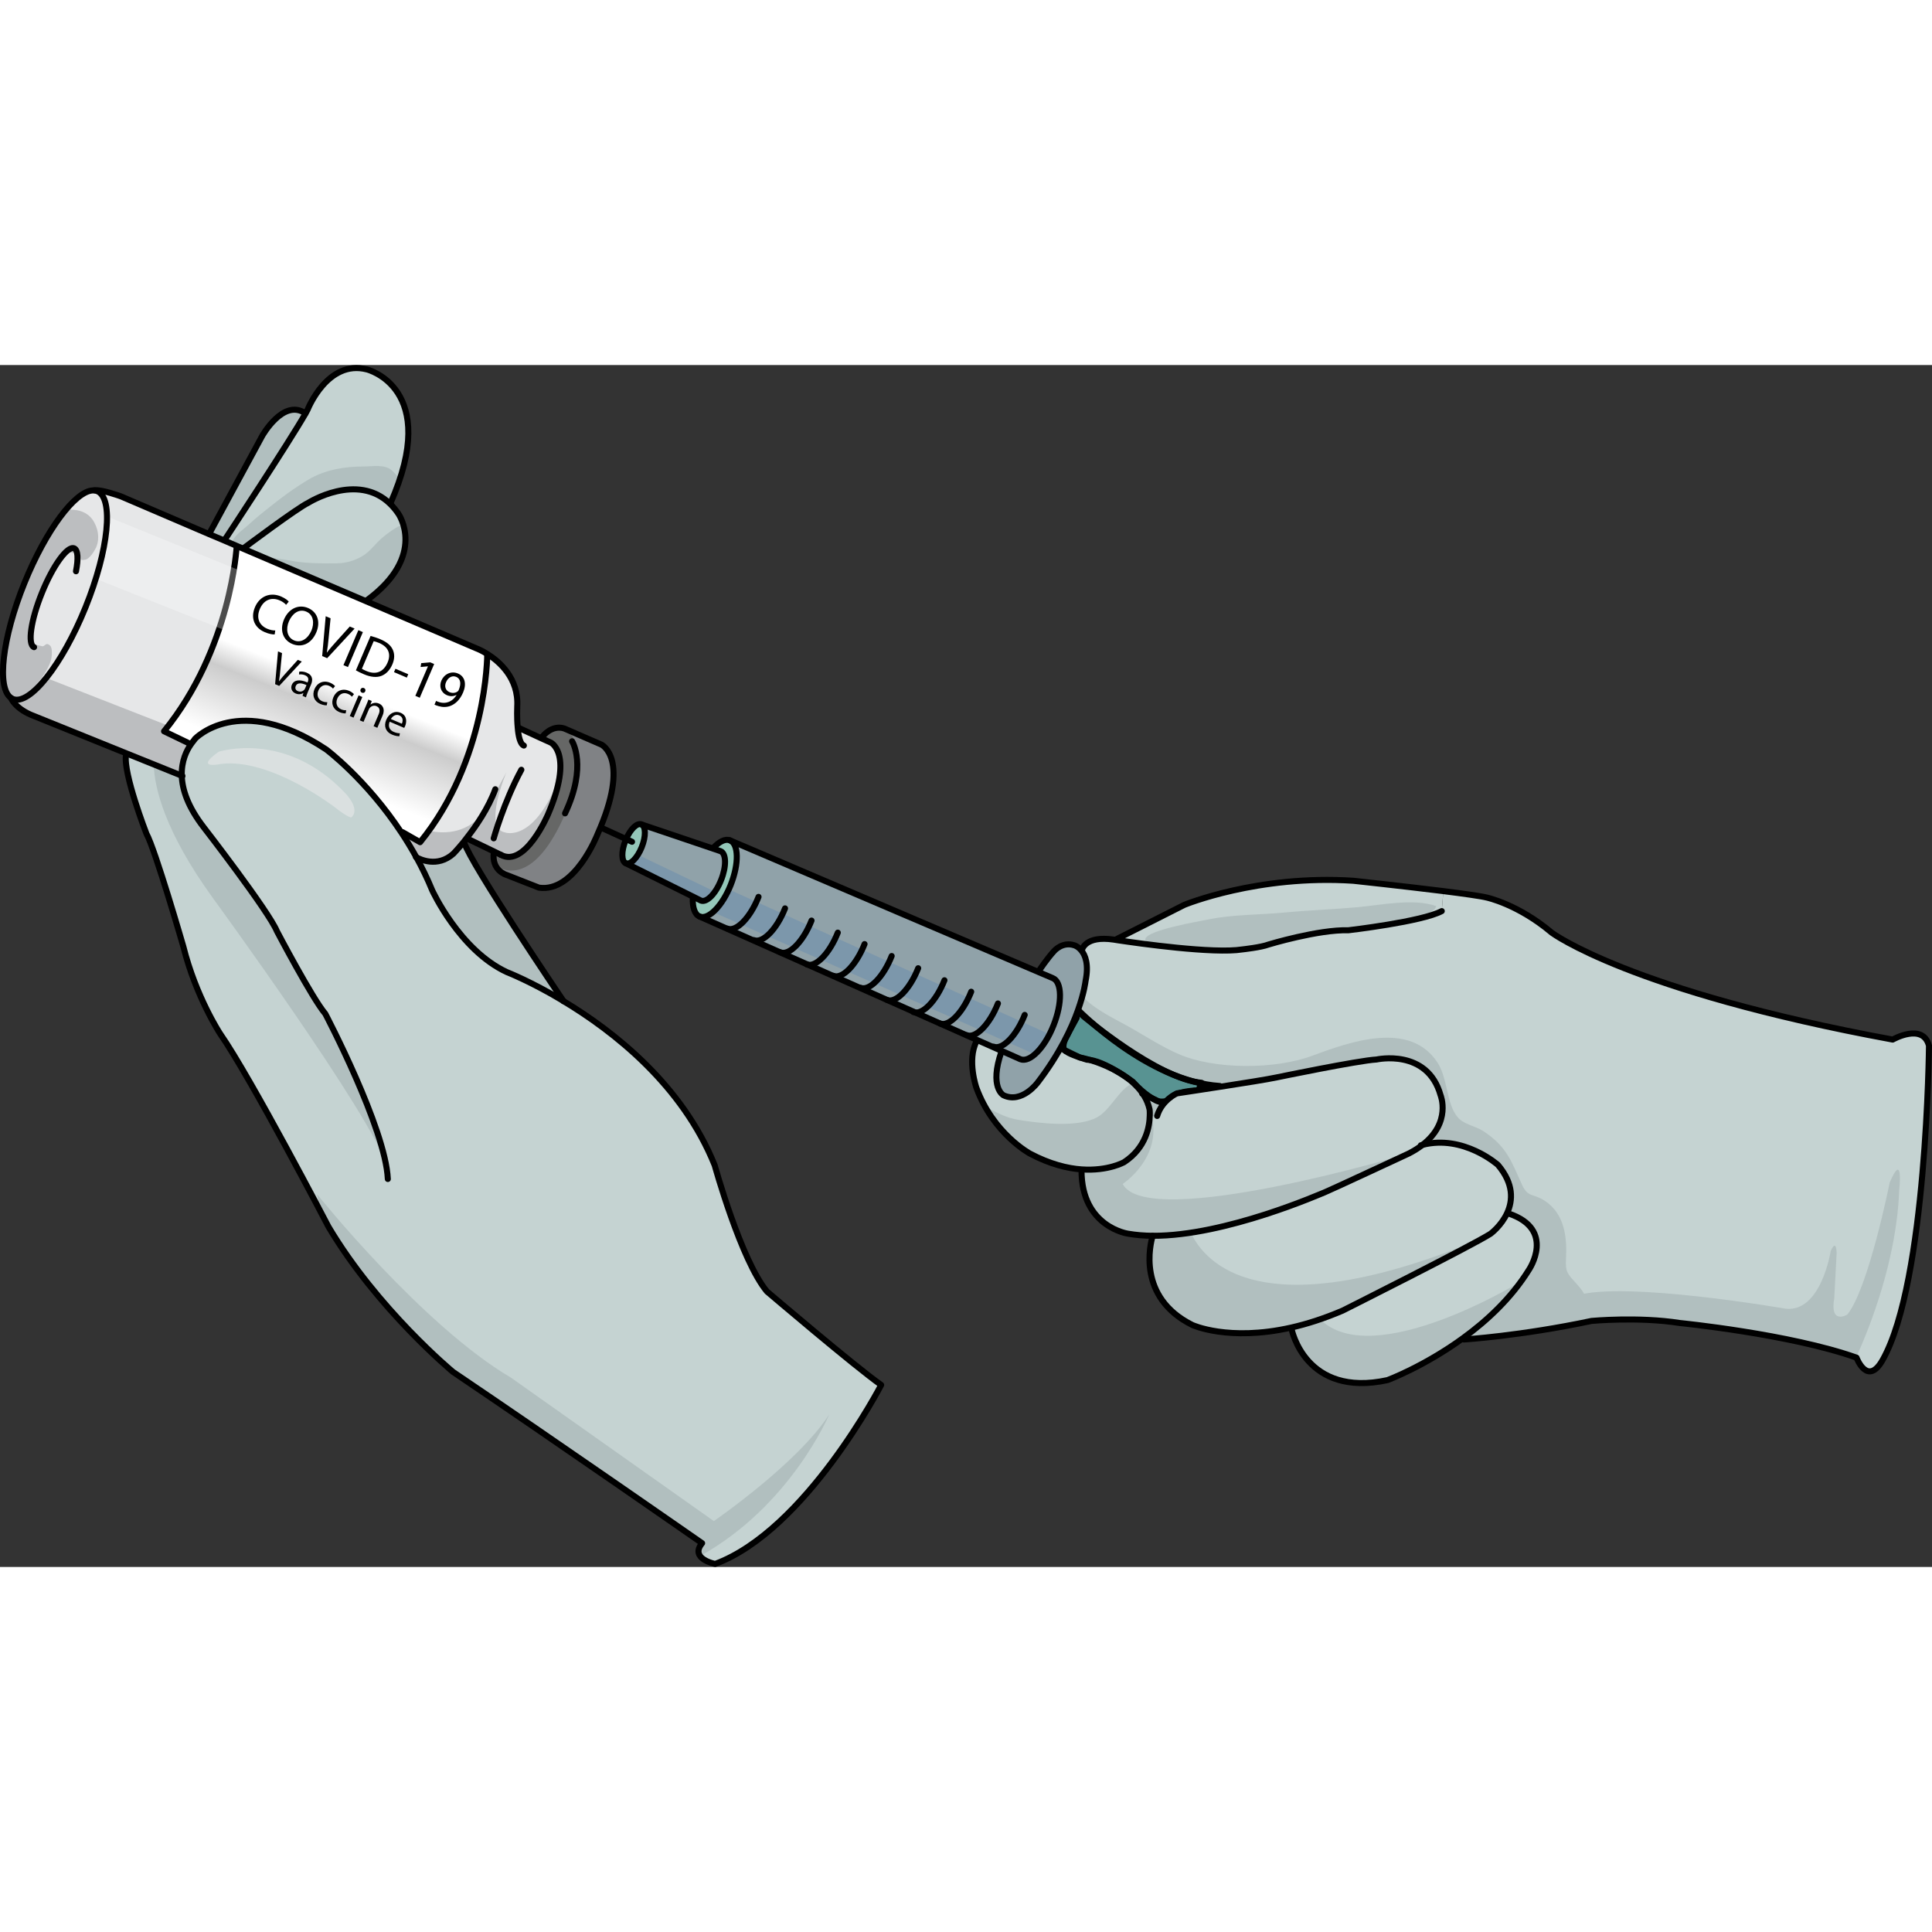 <?xml version="1.0" encoding="utf-8"?>
<!-- Created by: Science Figures, www.sciencefigures.org, Generator: Science Figures Editor -->
<!DOCTYPE svg PUBLIC "-//W3C//DTD SVG 1.1//EN" "http://www.w3.org/Graphics/SVG/1.1/DTD/svg11.dtd">
<svg version="1.1" id="Layer_1" xmlns="http://www.w3.org/2000/svg" xmlns:xlink="http://www.w3.org/1999/xlink" 
	 width="800px" height="800px" viewBox="0 0 319.526 198.783" enable-background="new 0 0 319.526 198.783"
	 xml:space="preserve">
<rect x="0" y="0" width="319.526" height="198.783" fill="#333333" stroke="none"/>
<g>
	<path fill="#808285" d="M82.848,81.014c4.002,2.154,7.769-6.658,7.769-6.658c4.322-10.006,0.515-11.896,0.515-11.896l-1.557-0.708
		l0.139-0.292c0,0,1.487-2.016,3.614-1.348l6.143,2.668c0,0,4.92,2.321-0.653,14.83c0,0-3.766,9.699-9.687,8.824l-5.351-2.099
		c0,0-2.502-0.694-2.113-3.71l0.069-0.154L82.848,81.014z"/>
	<path fill="#666766" d="M89.713,61.459l-0.139,0.292l1.557,0.708c0,0,3.808,1.891-0.515,11.896c0,0-3.766,8.813-7.769,6.658
		l-1.112-0.543l-0.069,0.154c-0.126,0.982,0.067,1.697,0.367,2.244c2.053,1.234,6.962,2.404,11.875-9.688
		c0,0,4.157-7.788,0.053-12.794l-0.634-0.275C91.2,59.444,89.713,61.459,89.713,61.459z"/>
	<path fill="#E6E7E8" d="M37.152,29.049l2.029,0.877l-0.041,0.083c0,0-0.89,16.886-12.008,30.562l4.322,2.084l0.111,0.084
		c-0.667,0.959-1.584,2.695-1.5,5.184l-9.131-3.684L5.701,58.083c-3.168-1.168-3.877-2.988-3.877-2.988l0.015-0.027
		c0.097,0.068,0.194,0.125,0.292,0.167c2.78,1.126,8.158-5.657,12.008-15.148c3.849-9.493,4.711-18.109,1.932-19.235
		c-0.139-0.056-0.292-0.097-0.445-0.111v-0.014c1.098-0.194,4.35,0.986,4.35,0.986l14.607,6.255L37.152,29.049z"/>
	<path fill="#E6E7E8" d="M90.617,74.356c0,0-3.766,8.813-7.769,6.658l-1.112-0.543l-4.405-2.126l-0.153-0.11
		c-0.167,0.235-0.348,0.444-0.5,0.652c-0.987,1.195-1.682,1.918-1.682,1.918c-2.668,2.404-5.614,0.903-6.128,0.611
		c-0.793-1.431-1.613-2.779-2.447-4.044l0.167-0.11l2.891,1.653c11.076-13.606,11.104-30.895,11.104-31.062l0.028-0.056
		c1.918,1.194,5.211,3.975,4.934,8.7c0,0-0.083,1.792,0.083,3.488h0.11l3.836,1.765l1.557,0.708
		C91.131,62.459,94.939,64.35,90.617,74.356z"/>
	<path fill="#BCBEC0" d="M83.524,77.303c-3.707-0.695,0.232-9.96,0.232-9.96c-1.39,2.548-3.243,6.022-3.243,6.022
		c-2.899,4.141-6.856,4.246-9.59,3.658c-0.462,0.637-0.938,1.269-1.445,1.892l-2.891-1.653l-0.167,0.11
		c0.834,1.265,1.654,2.613,2.447,4.044c0.514,0.292,3.46,1.793,6.128-0.611c0,0,0.695-0.723,1.682-1.918
		c0.152-0.208,0.333-0.417,0.5-0.652l0.153,0.11l4.405,2.126l1.112,0.543c4.002,2.154,7.769-6.658,7.769-6.658
		c1.042-2.412,1.604-4.344,1.868-5.9L92.53,68.2c0.007-0.047,0.009-0.086,0.015-0.131C88.378,79.151,83.524,77.303,83.524,77.303z"
		/>
	<path fill="#BCBEC0" d="M7.642,51.749c-1.655,2.063-3.225,3.341-4.487,3.559l-0.487,0.931c0.583,0.586,1.522,1.288,3.033,1.845
		l15.232,6.156l9.131,3.684c-0.083-2.488,0.833-4.225,1.5-5.184l-0.111-0.084l-4.322-2.084c0.247-0.305,0.483-0.612,0.721-0.92
		L7.642,51.749z"/>
	<path fill="#E6E7E8" d="M16.069,20.85c2.779,1.126,1.917,9.742-1.932,19.235C10.288,49.577,4.91,56.36,2.13,55.234
		c-0.098-0.042-0.195-0.099-0.292-0.167c-2.419-1.598-1.488-9.924,2.224-19.068c3.529-8.686,8.338-15.105,11.256-15.26
		c0.098-0.014,0.209-0.014,0.306,0C15.777,20.753,15.93,20.794,16.069,20.85z"/>
	<path fill="#BCBEC0" d="M15.878,30.2c0.687-1.489,0.342-3.372-0.609-4.677c-0.986-1.353-2.72-1.772-4.415-1.536
		c-2.284,2.734-4.751,6.988-6.792,12.012c-3.711,9.145-4.643,17.471-2.224,19.068c0.044,0.031,0.09,0.051,0.135,0.077
		c0.578,0.005,1.211-0.142,1.917-0.518c1.749-0.933,4.135-4.028,4.58-5.991c0.107-0.473,0.231-1.816-0.157-2.197
		c-0.765-0.75-0.855,0.188-1.366,0.064c-1.647-0.401-1.829-0.243-1.685-2.497c0.188-2.932,1.369-5.539,2.447-8.327
		c0.996-2.574,2.332-5.736,5.124-4.311c0.95,0.485,0.036,1.096,1.32,0.813C14.828,32.031,15.614,30.775,15.878,30.2z"/>
	<path opacity="0.6" fill="#CFEDF9" enable-background="new    " d="M174.101,101.389c1.557,0.611,1.612,4.127,0.139,7.824
		c-1.459,3.709-3.919,6.211-5.476,5.6l-3.085-1.375l-4.072-1.807l-45.89-20.417c1.459,0.57,3.766-1.778,5.142-5.253
		c1.376-3.475,1.321-6.769-0.138-7.352l51.06,21.791L174.101,101.389z"/>
	<path opacity="0.2" fill="#316BB4" enable-background="new    " d="M120.521,86.717c-0.75,1.641-1.688,2.957-2.614,3.75
		l53.235,23.515c0.847-0.738,1.703-1.875,2.429-3.297L120.521,86.717z"/>
	<path opacity="0.6" fill="#CFEDF9" enable-background="new    " d="M119.26,85.169c-0.889,2.265-2.39,3.78-3.335,3.404l-1.25-0.625
		l-11.16-5.546c0.75,0.307,1.918-0.902,2.627-2.682c0.709-1.779,0.681-3.461-0.069-3.752l11.841,4.002l1.264,0.432
		C120.122,80.792,120.163,82.918,119.26,85.169z"/>
	<path opacity="0.2" fill="#316BB4" enable-background="new    " d="M105.495,80.996c-0.654,1.035-1.43,1.632-1.981,1.407
		l11.16,5.546l1.25,0.625c0.637,0.253,1.523-0.364,2.308-1.479L105.495,80.996z"/>
	<path fill="#C5D3D2" d="M50.994,22.782c-1.82,0.848-10.548,7.395-10.548,7.395l-0.111,0.25l-1.154-0.5l-2.029-0.877l0.139-0.332
		c0,0,10.507-15.914,13.245-20.708c0.125-0.236,0.236-0.431,0.333-0.611c0,0,3.266-8.366,9.812-6.671c0,0,12.369,3.029,3.877,22.18
		l-0.042,0.043C59.069,17.667,50.994,22.782,50.994,22.782z"/>
	<path fill="#C5D3D2" d="M65.893,24.603c0,0,4.851,6.907-5.211,14.301l-0.083,0.181l-20.263-8.658l0.111-0.25
		c0,0,8.728-6.547,10.548-7.395c0,0,8.075-5.114,13.523,0.168C64.989,23.408,65.462,23.963,65.893,24.603z"/>
	<path fill="#B1BFBF" d="M64.724,17.354c-1.172-0.96-3.115-0.578-4.531-0.578c-3.179,0-6.441,0.53-9.203,2.185
		c-2.413,1.446-4.38,2.908-6.571,4.663c-1.01,0.809-2.089,1.651-3.034,2.54c-0.804,0.757-2.208,1.698-2.761,2.628
		c-0.209,0.354-0.256,0.6-0.206,0.805l0.763,0.33l1.154,0.5l0.111-0.25c0,0,8.728-6.547,10.548-7.395c0,0,8.075-5.114,13.523,0.168
		l0.042-0.043c0.63-1.42,1.132-2.741,1.546-3.989C65.684,18.318,65.163,17.713,64.724,17.354z"/>
	<path fill="#B1BFBF" d="M66.685,26.35c-1.24,0.447-2.575,1.477-3.372,2.133c-1.252,1.03-2.101,2.419-3.537,3.208
		c-1.25,0.688-2.593,1.083-4.003,1.099c-2.335,0.027-4.689,0.034-6.961-0.307c-0.662-0.1-3.48-0.682-5.061-0.598l16.847,7.199
		l0.083-0.181C67.675,33.764,67.463,28.863,66.685,26.35z"/>
	<path fill="#C5D3D2" d="M30.064,67.922c-0.083-2.488,0.833-4.225,1.5-5.184c0.417-0.598,0.723-0.891,0.653-0.891
		c0,0,7.296-7.824,21.722,1.725c0,0,6.629,4.934,12.48,13.8c0.834,1.265,1.654,2.613,2.447,4.044
		c0.931,1.696,1.82,3.517,2.612,5.448c0,0,4.517,9.896,12.341,13.536c0,0,3.989,1.543,9.367,4.781v0.014
		c8.213,4.934,19.665,13.828,25.016,27.17c0,0,4.35,15.705,8.644,20.861c0,0,14.592,12.438,18.887,15.453
		c0,0-12.452,24.031-27.462,29.604c0,0-4.294-0.848-2.154-3.434c0,0-24.029-16.732-41.193-28.322c0,0-12.453-10.299-20.61-24.029
		c0,0-12.758-24.502-17.9-31.896c0,0-4.017-6.102-6.101-14.453c0,0-4.656-16.08-6.101-18.65c0,0-3.864-9.951-3.377-13.01l0.097-0.25
		L30.064,67.922z"/>
	<path fill="#B1BFBF" d="M35.094,87.994c0,0,26.594,36.424,28.907,44.518c0,0-6.07-19.658-13.586-30.932
		c0,0-8.094-15.611-11.852-18.79c0,0-7.984-8.731-8.438-16.198c-0.047,0.419-0.077,0.855-0.061,1.33l-4.643-1.873
		C25.546,69.908,27.208,77.059,35.094,87.994z"/>
	<path fill="#B1BFBF" d="M137.138,173.561c-5.204,8.094-19.079,17.633-19.079,17.633l-33.532-23.705
		c-14.743-8.672-32.087-30.352-32.087-30.352s0.171,1.018,0.441,2.625c0.895,1.697,1.436,2.736,1.436,2.736
		c8.158,13.73,20.61,24.029,20.61,24.029c17.164,11.59,41.193,28.322,41.193,28.322c-0.753,0.912-0.702,1.602-0.328,2.121
		C130.782,188.67,137.138,173.561,137.138,173.561z"/>
	<path fill="#C5D3D2" d="M238.712,87.004l-0.265,3.307c-3.238,1.752-15.44,3.17-15.44,3.17c-4.99-0.14-13.217,2.361-13.217,2.361
		c-1.223,0.473-4.322,0.807-4.322,0.807c-4.739,0.765-17.261-1.015-20.514-1.502l-0.139-0.277l11.049-5.586
		c0,0,12.16-5.031,27.963-3.989C223.827,85.294,232.207,86.198,238.712,87.004z"/>
	<path fill="#C5D3D2" d="M263.228,158.09c-11.744,2.488-21.111,3.072-21.111,3.072l-0.153-0.223
		c3.92-2.85,7.978-6.602,10.896-11.299c0,0,4.559-6.684-3.391-9.326l-0.194-0.096c0.917-2.029,1.126-4.795-1.543-7.936
		c0,0-5.669-5.045-12.466-3.309c4.809-3.725,2.988-8.199,2.988-8.199c-2.182-7.797-10.591-5.92-10.591-5.92
		c-2.96,0.152-16.511,2.959-16.511,2.959c-1.486,0.32-5.628,0.973-9.395,1.557l-0.027-0.139
		c-11.883-0.764-23.377-12.521-23.377-12.521l-0.068-0.027c1.056-2.975,1.25-4.795,1.25-4.795c0.57-2.781-0.041-4.294-0.708-5.087
		l0.138-0.11c0,0,0.487-2.363,5.213-1.668c0,0,0.277,0.041,0.777,0.124c3.253,0.487,15.774,2.267,20.514,1.502
		c0,0,3.1-0.334,4.322-0.807c0,0,8.227-2.501,13.217-2.361c0,0,12.202-1.418,15.44-3.17l0.265-3.307
		c3.404,0.43,6.281,0.834,7.185,1.069c0,0,5.155,1.084,10.743,5.81c0,0,12.883,9.658,56.383,17.677c0,0,5.003-2.848,6.004,1.016
		c0,0-0.334,38.912-7.644,51.936c-2.53,4.516-4.337-0.348-4.337-0.348c-11.034-3.92-29.227-5.727-29.227-5.727
		C271.052,157.367,263.228,158.09,263.228,158.09z"/>
	<path fill="#B1BFBF" d="M197.138,96.294c-0.194,0-1.148,0-0.916,0c3.645,0,7.543,0.973,11.088,0.233
		c2.954-0.617,5.793-2.015,8.828-2.664c3.467-0.74,7.236-0.398,10.818-0.932c2.484-0.369,7.498-0.691,9.51-2.32
		c0.544-0.439,0.848-0.487,1.064-1.121c-3.684-1.344-9.268-0.157-13.003,0.177c-4.081,0.364-8.106,0.501-12.149,0.885
		c-4.136,0.393-8.557,0.306-12.59,1.153c-1.225,0.258-10.343,1.783-10.359,3.27c0.002,0.057,0.004,0.114,0.006,0.171
		c1.483,1.295,4.574,0.136,6.156,1.148"/>
	<path fill="#B1BFBF" d="M258.997,147.76c0.183-3.438-0.197-7.379-3.535-9.553c-1.896-1.234-2.749-0.49-3.719-2.596
		c-1.824-3.967-2.488-6.303-6.404-8.9c-1.322-0.877-3.242-1.064-4.301-2.359c-1.863-2.279-1.586-6.393-3.308-9.012
		c-4.571-6.961-14.458-3.424-20.719-1.1c-6.161,2.285-16.14,2.299-22.077-0.281c-2.6-1.129-5.186-2.773-7.742-4.246
		c-2.51-1.445-6.137-3.049-8.188-5.336c-0.179,0.66-0.408,1.426-0.721,2.307l0.068,0.027c0,0,11.494,11.758,23.377,12.521
		l0.027,0.139c3.767-0.584,7.908-1.236,9.395-1.557c0,0,13.551-2.807,16.511-2.959c0,0,8.409-1.877,10.591,5.92
		c0,0,1.82,4.475-2.988,8.199c6.797-1.736,12.466,3.309,12.466,3.309c2.669,3.141,2.46,5.906,1.543,7.936l0.194,0.096
		c7.949,2.643,3.391,9.326,3.391,9.326c-1.535,2.473-3.389,4.674-5.37,6.629c2.829,1.514,6.097,2.98,8.901,3.115
		c0.986-0.166,2.002-0.346,3.049-0.541c0.891-0.434,1.659-1.139,2.252-2.201c1.145-2.049,0.492-3.086-0.934-4.674
		C259.226,150.262,258.874,150.059,258.997,147.76z"/>
	<path fill="#C5D3D2" d="M171.627,118.648c3.599-4.697,5.587-8.936,6.657-11.965l0.068,0.027c0,0,11.494,11.758,23.377,12.521
		l0.027,0.139c-3.738,0.584-7.115,1.084-7.115,1.084s-2.488,1.098-3.266,3.738l-1.223-0.055c-0.028,1.736-0.584,5.295-4.226,7.686
		c0,0-2.627,1.514-7.047,1.209c-2.362-0.168-5.253-0.875-8.532-2.613c0,0-6.074-3.266-8.867-10.896c0,0-1.571-4.516,0-7.629
		l0.125-0.264l4.072,1.807l-0.042,0.082c-2.085,6.004,0.334,7.256,0.334,7.256C169.028,122.207,171.627,118.648,171.627,118.648z"/>
	<path fill="#B1BFBF" d="M189.896,119.486c-3.648-2.91-5.422,3.285-8.441,4.92c-3.253,1.764-9.443,1.006-13.031,0.43
		c-1.781-0.283-3.3-1.047-4.848-1.871c-0.258-0.137-0.489-0.281-0.711-0.432c3.033,5.482,7.484,7.887,7.484,7.887
		c3.279,1.738,6.17,2.445,8.532,2.613c4.42,0.305,7.047-1.209,7.047-1.209c3.642-2.391,4.197-5.949,4.226-7.686l1.223,0.055
		c0.145-0.492,0.36-0.914,0.598-1.303C191.589,121.555,190.948,120.326,189.896,119.486z"/>
	<path fill="#589392" stroke="#000000" stroke-linecap="round" stroke-linejoin="round" stroke-miterlimit="10" d="M179.098,107.629
		c0,0,12.348,10.441,19.618,11.078l-0.52,1.27c0,0-3.924-0.059-5.135,1.73c0,0-1.385,0.348-2.02-0.174c0,0-1.674-0.75-3.693-3
		c0,0-4.846-3.635-7.559-3.635c0,0-2.885-0.865-3.347-1.326c0,0-1.096-0.174-0.23-2.193l1.847-3.404
		C178.06,107.975,178.001,106.244,179.098,107.629z"/>
	<path fill="#C5D3D2" d="M249.468,140.314c7.949,2.643,3.391,9.326,3.391,9.326c-2.918,4.697-6.976,8.449-10.896,11.299
		c-6.435,4.684-12.479,6.936-12.479,6.936c-13.635,2.973-15.871-8.438-15.871-8.438l-0.057-0.25c2.572-0.582,5.42-1.486,8.506-2.807
		c0,0,21.416-10.756,24.446-12.703c0,0,1.793-1.307,2.766-3.459L249.468,140.314z"/>
	<path fill="#C5D3D2" d="M247.73,132.283c2.669,3.141,2.46,5.906,1.543,7.936c-0.973,2.152-2.766,3.459-2.766,3.459
		c-3.03,1.947-24.446,12.703-24.446,12.703c-3.086,1.32-5.934,2.225-8.506,2.807c-10.395,2.35-16.371-0.43-16.371-0.43
		c-9.158-4.572-6.963-13.369-6.545-14.746c12.063,0.057,28.045-7.061,28.462-7.199c0.458-0.152,13.856-6.393,13.856-6.393
		c0.902-0.459,1.668-0.945,2.307-1.445C242.062,127.238,247.73,132.283,247.73,132.283z"/>
	<path fill="#C5D3D2" d="M235.265,128.975c-0.639,0.5-1.404,0.986-2.307,1.445c0,0-13.398,6.24-13.856,6.393
		c-0.417,0.139-16.399,7.256-28.462,7.199c-1.418-0.014-2.795-0.125-4.087-0.348c0,0-7.685-1.098-7.685-10.436l0.013-0.195
		c4.42,0.305,7.047-1.209,7.047-1.209c3.642-2.391,4.197-5.949,4.226-7.686l1.223,0.055c0.777-2.641,3.266-3.738,3.266-3.738
		s3.377-0.5,7.115-1.084c3.767-0.584,7.908-1.236,9.395-1.557c0,0,13.551-2.807,16.511-2.959c0,0,8.409-1.877,10.591,5.92
		C238.253,120.775,240.073,125.25,235.265,128.975z"/>
	<path fill="#B1BFBF" d="M218.326,157.811c-1.675,0.574-3.274,1.039-4.771,1.377l0.057,0.25c0,0,2.236,11.41,15.871,8.438
		c0,0,6.045-2.252,12.479-6.936c3.079-2.238,6.236-5.043,8.866-8.418l0.162-0.635C250.991,151.887,226.969,166.447,218.326,157.811z
		"/>
	<path fill="#B1BFBF" d="M245.005,144.551c-0.899,0.34-1.827,0.695-2.814,1.082c-33.584,13.182-42.816,3-45.256-2.133
		c-2.148,0.326-4.276,0.521-6.295,0.512c-0.418,1.377-2.613,10.174,6.545,14.746c0,0,5.977,2.779,16.371,0.43
		c2.572-0.582,5.42-1.486,8.506-2.807C222.062,156.381,239.254,147.746,245.005,144.551z"/>
	<path fill="#B1BFBF" d="M185.673,135.441c0,0,6.595-4.314,4.764-11.289l-0.283-0.014c-0.028,1.736-0.584,5.295-4.226,7.686
		c0,0-2.627,1.514-7.047,1.209l-0.013,0.195c0,9.338,7.685,10.436,7.685,10.436c1.292,0.223,2.669,0.334,4.087,0.348
		c12.063,0.057,28.045-7.061,28.462-7.199c0.458-0.152,13.856-6.393,13.856-6.393S189.842,143.318,185.673,135.441z"/>
	<path fill="#B1BFBF" d="M314.094,136.564c0,0,0.78-6.83-1.562-1.367c0,0-3.512,17.563-7.024,21.855c0,0-2.927,1.754-2.146-2.732
		l0.391-7.414c0,0-0.001-2.537-0.976-0.391c0,0-1.561,10.146-7.415,9.561c0,0-26.927-4.684-34.731-2.146
		c0,0-6.281,0.557-8.336-3.443c-2.865,4.301-6.652,7.779-10.331,10.453l0.153,0.223c0,0,9.367-0.584,21.111-3.072
		c0,0,7.824-0.723,14.592,0.348c0,0,18.117,1.801,29.159,5.703C309.407,158.762,313.677,147.814,314.094,136.564z"/>
	<path opacity="0.6" fill="#CFEDF9" enable-background="new    " d="M178.284,106.684c-1.07,3.029-3.059,7.268-6.657,11.965
		c0,0-2.599,3.559-5.656,2.127c0,0-2.419-1.252-0.334-7.256l0.042-0.082l3.085,1.375c1.557,0.611,4.017-1.891,5.476-5.6
		c1.474-3.697,1.418-7.213-0.139-7.824l-2.321-0.988l0.14-0.334c0,0,1.25-1.888,2.404-3.14c0,0,1.39-1.64,3.391-0.945
		c0,0,0.57,0.168,1.112,0.82c0.667,0.793,1.278,2.306,0.708,5.087C179.534,101.889,179.34,103.709,178.284,106.684z"/>
	<path fill="#94C7B9" d="M120.72,78.61c1.459,0.583,1.515,3.877,0.138,7.352c-1.375,3.475-3.683,5.823-5.142,5.253
		c-0.82-0.333-1.195-1.501-1.14-3.071l0.098-0.194l1.25,0.625c0.945,0.376,2.447-1.14,3.335-3.404
		c0.903-2.251,0.862-4.378-0.083-4.767l-1.264-0.432l0.028-0.068C118.927,78.818,119.941,78.304,120.72,78.61z"/>
	<path fill="#94C7B9" d="M106.071,75.969c0.75,0.291,0.778,1.973,0.069,3.752c-0.708,1.779-1.876,2.988-2.627,2.682
		c-0.75-0.291-0.778-1.973-0.069-3.752c0.028-0.083,0.069-0.166,0.111-0.25C104.25,76.76,105.362,75.677,106.071,75.969z"/>
	<path fill="#B1BFBF" d="M34.623,27.87l8.728-16.122c0,0,3.517-6.296,7.158-3.753l0.028,0.015
		c-2.738,4.794-13.245,20.708-13.245,20.708l-0.139,0.332l-2.57-1.083L34.623,27.87z"/>
	<linearGradient id="SVGID_1_" gradientUnits="userSpaceOnUse" x1="59.993" y1="43.064" x2="50.313" y2="67.071">
		<stop  offset="0.417" style="stop-color:#FFFFFF"/>
		<stop  offset="0.583" style="stop-color:#CCCCCC"/>
		<stop  offset="1" style="stop-color:#FFFFFF"/>
	</linearGradient>
	<path fill="url(#SVGID_1_)" d="M39.181,29.926l1.154,0.5l20.263,8.658l18.692,7.991c0,0,0.542,0.235,1.32,0.723l-0.028,0.056
		c0,0.167-0.028,17.455-11.104,31.062l-2.891-1.653l-0.167,0.11c-5.851-8.866-12.48-13.8-12.48-13.8
		c-14.426-9.549-21.722-1.725-21.722-1.725c0.069,0-0.236,0.293-0.653,0.891l-0.111-0.084l-4.322-2.084
		C38.25,46.895,39.14,30.009,39.14,30.009L39.181,29.926z"/>
	<path fill="#B1BFBF" d="M76.76,78.958c1.209,3.738,15.858,25.376,16.428,26.224c-5.378-3.238-9.367-4.781-9.367-4.781
		c-7.825-3.64-12.341-13.536-12.341-13.536c-0.792-1.932-1.682-3.752-2.612-5.448c0.514,0.292,3.46,1.793,6.128-0.611
		c0,0,0.695-0.723,1.682-1.918L76.76,78.958z"/>
	<path fill="none" stroke="#000000" stroke-linecap="round" stroke-linejoin="round" stroke-miterlimit="10" d="M5.632,46.659
		C4.52,46.2,5.104,42.184,6.938,37.667c1.821-4.502,4.211-7.797,5.323-7.352c0.64,0.264,0.708,1.736,0.306,3.794"/>
	<path fill="none" stroke="#000000" stroke-linecap="round" stroke-linejoin="round" stroke-miterlimit="10" d="M15.625,20.725
		c1.098-0.194,4.35,0.986,4.35,0.986l14.607,6.255l2.57,1.083l2.029,0.877l1.154,0.5l20.263,8.658l18.692,7.991
		c0,0,0.542,0.235,1.32,0.723c1.918,1.194,5.211,3.975,4.934,8.7c0,0-0.083,1.792,0.083,3.488c0.11,1.39,0.403,2.71,1.014,2.946"/>
	<path fill="none" stroke="#000000" stroke-linecap="round" stroke-linejoin="round" stroke-miterlimit="10" d="M93.188,105.195
		c8.213,4.934,19.665,13.828,25.016,27.17c0,0,4.35,15.705,8.644,20.861c0,0,14.592,12.438,18.887,15.453
		c0,0-12.452,24.031-27.462,29.604c0,0-4.294-0.848-2.154-3.434c0,0-24.029-16.732-41.193-28.322c0,0-12.453-10.299-20.61-24.029
		c0,0-12.758-24.502-17.9-31.896c0,0-4.017-6.102-6.101-14.453c0,0-4.656-16.08-6.101-18.65c0,0-3.864-9.951-3.377-13.01"/>
	<path fill="none" stroke="#000000" stroke-linecap="round" stroke-linejoin="round" stroke-miterlimit="10" d="M64.142,134.617
		c-0.389-8.395-10.34-27.322-10.34-27.322c-2.154-2.531-8.005-13.662-8.005-13.662c-1.362-3.308-12.091-17.164-12.091-17.164
		c-2.668-3.447-3.571-6.295-3.641-8.547c-0.083-2.488,0.833-4.225,1.5-5.184c0.417-0.598,0.723-0.891,0.653-0.891
		c0,0,7.296-7.824,21.722,1.725c0,0,6.629,4.934,12.48,13.8c0.834,1.265,1.654,2.613,2.447,4.044
		c0.931,1.696,1.82,3.517,2.612,5.448c0,0,4.517,9.896,12.341,13.536c0,0,3.989,1.543,9.367,4.781"/>
	<path fill="none" stroke="#000000" stroke-linecap="round" stroke-linejoin="round" stroke-miterlimit="10" d="M68.784,81.375
		c0,0,0.028,0.014,0.083,0.041c0.514,0.292,3.46,1.793,6.128-0.611c0,0,0.695-0.723,1.682-1.918c0.152-0.208,0.333-0.417,0.5-0.652
		c1.57-1.988,3.586-4.934,4.739-8.075"/>
	<polyline fill="none" stroke="#000000" stroke-linecap="round" stroke-linejoin="round" stroke-miterlimit="10" points="
		77.331,78.345 81.736,80.471 82.848,81.014 	"/>
	<path fill="none" stroke="#000000" stroke-linecap="round" stroke-linejoin="round" stroke-miterlimit="10" d="M85.738,59.987
		l3.836,1.765l1.557,0.708c0,0,3.808,1.891-0.515,11.896c0,0-3.766,8.813-7.769,6.658"/>
	<path fill="none" stroke="#000000" stroke-linecap="round" stroke-linejoin="round" stroke-miterlimit="10" d="M1.824,55.094
		c0,0,0.709,1.82,3.877,2.988l15.232,6.156l9.131,3.684l0.111,0.041"/>
	<path fill="none" stroke="#000000" stroke-linecap="round" stroke-linejoin="round" stroke-miterlimit="10" d="M40.446,30.176
		c0,0,8.728-6.547,10.548-7.395c0,0,8.075-5.114,13.523,0.168c0.472,0.458,0.945,1.014,1.375,1.653c0,0,4.851,6.907-5.211,14.301"/>
	<path fill="none" stroke="#000000" stroke-linecap="round" stroke-linejoin="round" stroke-miterlimit="10" d="M37.291,28.717
		c0,0,10.507-15.914,13.245-20.708c0.125-0.236,0.236-0.431,0.333-0.611c0,0,3.266-8.366,9.812-6.671c0,0,12.369,3.029,3.877,22.18"
		/>
	<path fill="none" stroke="#000000" stroke-linecap="round" stroke-linejoin="round" stroke-miterlimit="10" d="M34.623,27.87
		l8.728-16.122c0,0,3.517-6.296,7.158-3.753"/>
	<path fill="none" stroke="#000000" stroke-linecap="round" stroke-linejoin="round" stroke-miterlimit="10" d="M93.202,105.209
		c0,0,0,0-0.014-0.014v-0.014c-0.57-0.848-15.218-22.486-16.428-26.224"/>
	<path fill="none" stroke="#000000" stroke-linecap="round" stroke-linejoin="round" stroke-miterlimit="10" d="M89.713,61.459
		c0,0,1.487-2.016,3.614-1.348l6.143,2.668c0,0,4.92,2.321-0.653,14.83c0,0-3.766,9.699-9.687,8.824l-5.351-2.099
		c0,0-2.502-0.694-2.113-3.71"/>
	<path fill="none" stroke="#000000" stroke-linecap="round" stroke-linejoin="round" stroke-miterlimit="10" d="M94.619,62.224
		c0,0,2.558,4.058-1.167,11.925"/>
	<path fill="none" stroke="#000000" stroke-linecap="round" stroke-linejoin="round" stroke-miterlimit="10" d="M81.652,78.276
		c0,0,1.696-6.045,4.573-11.34"/>
	<polyline fill="none" stroke="#000000" stroke-linecap="round" stroke-linejoin="round" stroke-miterlimit="10" points="
		99.567,76.581 103.556,78.401 104.528,78.846 	"/>
	<path fill="none" stroke="#000000" stroke-linecap="round" stroke-linejoin="round" stroke-miterlimit="10" d="M106.071,75.969
		c0.75,0.291,0.778,1.973,0.069,3.752c-0.708,1.779-1.876,2.988-2.627,2.682c-0.75-0.291-0.778-1.973-0.069-3.752
		c0.028-0.083,0.069-0.166,0.111-0.25C104.25,76.76,105.362,75.677,106.071,75.969z"/>
	<path fill="none" stroke="#000000" stroke-linecap="round" stroke-linejoin="round" stroke-miterlimit="10" d="M120.72,78.61
		l51.06,21.791l2.321,0.988c1.557,0.611,1.612,4.127,0.139,7.824c-1.459,3.709-3.919,6.211-5.476,5.6l-3.085-1.375l-4.072-1.807
		l-45.89-20.417"/>
	<path fill="none" stroke="#000000" stroke-linecap="round" stroke-linejoin="round" stroke-miterlimit="10" d="M117.94,79.903
		c0.987-1.085,2.001-1.599,2.78-1.293c1.459,0.583,1.515,3.877,0.138,7.352c-1.375,3.475-3.683,5.823-5.142,5.253
		c-0.82-0.333-1.195-1.501-1.14-3.071"/>
	<path fill="none" stroke="#000000" stroke-linecap="round" stroke-linejoin="round" stroke-miterlimit="10" d="M125.451,87.957
		c-1.375,3.475-3.683,5.823-5.142,5.253"/>
	<path fill="none" stroke="#000000" stroke-linecap="round" stroke-linejoin="round" stroke-miterlimit="10" d="M129.833,89.86
		c-1.375,3.474-3.683,5.822-5.142,5.252"/>
	<path fill="none" stroke="#000000" stroke-linecap="round" stroke-linejoin="round" stroke-miterlimit="10" d="M134.215,91.877
		c-1.375,3.475-3.683,5.824-5.142,5.254"/>
	<path fill="none" stroke="#000000" stroke-linecap="round" stroke-linejoin="round" stroke-miterlimit="10" d="M138.561,93.872
		c-1.375,3.475-3.683,5.822-5.142,5.251"/>
	<path fill="none" stroke="#000000" stroke-linecap="round" stroke-linejoin="round" stroke-miterlimit="10" d="M142.984,95.766
		c-1.375,3.474-3.683,5.824-5.142,5.253"/>
	<path fill="none" stroke="#000000" stroke-linecap="round" stroke-linejoin="round" stroke-miterlimit="10" d="M147.471,97.739
		c-1.375,3.474-3.683,5.822-5.142,5.253"/>
	<path fill="none" stroke="#000000" stroke-linecap="round" stroke-linejoin="round" stroke-miterlimit="10" d="M151.854,99.758
		c-1.375,3.475-3.683,5.822-5.142,5.252"/>
	<path fill="none" stroke="#000000" stroke-linecap="round" stroke-linejoin="round" stroke-miterlimit="10" d="M156.199,101.75
		c-1.375,3.475-3.683,5.822-5.142,5.254"/>
	<path fill="none" stroke="#000000" stroke-linecap="round" stroke-linejoin="round" stroke-miterlimit="10" d="M160.622,103.645
		c-1.375,3.475-3.682,5.824-5.141,5.254"/>
	<path fill="none" stroke="#000000" stroke-linecap="round" stroke-linejoin="round" stroke-miterlimit="10" d="M165.046,105.586
		c-1.375,3.475-3.682,5.822-5.141,5.252"/>
	<path fill="none" stroke="#000000" stroke-linecap="round" stroke-linejoin="round" stroke-miterlimit="10" d="M169.47,107.48
		c-1.375,3.475-3.682,5.824-5.141,5.254"/>
	<path fill="none" stroke="#000000" stroke-linecap="round" stroke-linejoin="round" stroke-miterlimit="10" d="M103.514,82.403
		l11.16,5.546l1.25,0.625c0.945,0.376,2.447-1.14,3.335-3.404c0.903-2.251,0.862-4.378-0.083-4.767l-1.264-0.432l-11.841-4.002"/>
	<path fill="none" stroke="#000000" stroke-linecap="round" stroke-linejoin="round" stroke-miterlimit="10" d="M171.919,100.066
		c0,0,1.25-1.888,2.404-3.14c0,0,1.39-1.64,3.391-0.945c0,0,0.57,0.168,1.112,0.82c0.667,0.793,1.278,2.306,0.708,5.087
		c0,0-0.194,1.82-1.25,4.795c-1.07,3.029-3.059,7.268-6.657,11.965c0,0-2.599,3.559-5.656,2.127c0,0-2.419-1.252-0.334-7.256"/>
	<path fill="none" stroke="#000000" stroke-linecap="round" stroke-linejoin="round" stroke-miterlimit="10" d="M191.376,124.193
		c0.777-2.641,3.266-3.738,3.266-3.738s3.377-0.5,7.115-1.084c3.767-0.584,7.908-1.236,9.395-1.557c0,0,13.551-2.807,16.511-2.959
		c0,0,8.409-1.877,10.591,5.92c0,0,1.82,4.475-2.988,8.199c-0.639,0.5-1.404,0.986-2.307,1.445c0,0-13.398,6.24-13.856,6.393
		c-0.417,0.139-16.399,7.256-28.462,7.199c-1.418-0.014-2.795-0.125-4.087-0.348c0,0-7.685-1.098-7.685-10.436"/>
	<path fill="none" stroke="#000000" stroke-linecap="round" stroke-linejoin="round" stroke-miterlimit="10" d="M178.353,106.711
		c0,0,11.494,11.758,23.377,12.521"/>
	<path fill="none" stroke="#000000" stroke-linecap="round" stroke-linejoin="round" stroke-miterlimit="10" d="M178.964,96.691
		c0,0,0.487-2.363,5.213-1.668c0,0,0.277,0.041,0.777,0.124c3.253,0.487,15.774,2.267,20.514,1.502c0,0,3.1-0.334,4.322-0.807
		c0,0,8.227-2.501,13.217-2.361c0,0,12.202-1.418,15.44-3.17"/>
	<path fill="none" stroke="#000000" stroke-linecap="round" stroke-linejoin="round" stroke-miterlimit="10" d="M184.69,94.94
		l0.125-0.07l11.049-5.586c0,0,12.16-5.031,27.963-3.989c0,0,8.38,0.903,14.885,1.71c3.404,0.43,6.281,0.834,7.185,1.069
		c0,0,5.155,1.084,10.743,5.81c0,0,12.883,9.658,56.383,17.677c0,0,5.003-2.848,6.004,1.016c0,0-0.334,38.912-7.644,51.936
		c-2.53,4.516-4.337-0.348-4.337-0.348c-11.034-3.92-29.227-5.727-29.227-5.727c-6.768-1.07-14.592-0.348-14.592-0.348
		c-11.744,2.488-21.111,3.072-21.111,3.072"/>
	<path fill="none" stroke="#000000" stroke-linecap="round" stroke-linejoin="round" stroke-miterlimit="10" d="M190.64,144.012
		c-0.418,1.377-2.613,10.174,6.545,14.746c0,0,5.977,2.779,16.371,0.43c2.572-0.582,5.42-1.486,8.506-2.807
		c0,0,21.416-10.756,24.446-12.703c0,0,1.793-1.307,2.766-3.459c0.917-2.029,1.126-4.795-1.543-7.936c0,0-5.669-5.045-12.466-3.309
		c-0.098,0.014-0.181,0.041-0.278,0.07"/>
	<path fill="none" stroke="#000000" stroke-linecap="round" stroke-linejoin="round" stroke-miterlimit="10" d="M213.612,159.438
		c0,0,2.236,11.41,15.871,8.438c0,0,6.045-2.252,12.479-6.936c3.92-2.85,7.978-6.602,10.896-11.299c0,0,4.559-6.684-3.391-9.326"/>
	<path fill="none" stroke="#000000" stroke-linecap="round" stroke-linejoin="round" stroke-miterlimit="10" d="M39.14,30.009
		c0,0-0.89,16.886-12.008,30.562l4.322,2.084"/>
	<path fill="none" stroke="#000000" stroke-linecap="round" stroke-linejoin="round" stroke-miterlimit="10" d="M80.583,47.854
		c0,0.167-0.028,17.455-11.104,31.062l-2.891-1.653"/>
	<path fill="none" stroke="#000000" stroke-linecap="round" stroke-linejoin="round" stroke-miterlimit="10" d="M175.694,113.109
		l2.909,1.426c0.472,0,10.117,2.182,11.521,8.574c0,0,0.056,0.391,0.028,1.029c-0.028,1.736-0.584,5.295-4.226,7.686
		c0,0-2.627,1.514-7.047,1.209c-2.362-0.168-5.253-0.875-8.532-2.613c0,0-6.074-3.266-8.867-10.896c0,0-1.571-4.516,0-7.629"/>
	
		<line fill="none" stroke="#000000" stroke-linecap="round" stroke-linejoin="round" stroke-miterlimit="10" x1="192.312" y1="122.111" x2="188.907" y2="120.496"/>
	<path opacity="0.3" fill="#FFFFFF" d="M71.711,57.615c5.096,2.316,6.486-2.548,6.486-2.548c1.853-4.401-4.402-7.181-4.402-7.181
		L22.606,27.04l-4.913-1.996c0.044,2.637-0.599,6.272-1.861,10.311L71.711,57.615z"/>
	<path fill="none" stroke="#000000" stroke-linecap="round" stroke-linejoin="round" stroke-miterlimit="10" d="M15.625,20.739
		c0.153,0.015,0.306,0.056,0.445,0.111c2.779,1.126,1.917,9.742-1.932,19.235C10.288,49.577,4.91,56.36,2.13,55.234
		c-0.098-0.042-0.195-0.099-0.292-0.167c-2.419-1.598-1.488-9.924,2.224-19.068c3.529-8.686,8.338-15.105,11.256-15.26
		C15.417,20.725,15.527,20.725,15.625,20.739z"/>
	<g>
		<path d="M45.427,44.555c-0.333,0.02-0.94-0.077-1.645-0.378c-1.631-0.696-2.418-2.251-1.607-4.147
			c0.772-1.81,2.524-2.514,4.319-1.748c0.719,0.309,1.106,0.656,1.261,0.846l-0.44,0.531c-0.225-0.259-0.583-0.533-1.065-0.738
			c-1.355-0.578-2.627-0.098-3.275,1.422c-0.604,1.415-0.177,2.674,1.23,3.274c0.455,0.194,0.958,0.298,1.321,0.278L45.427,44.555z"
			/>
		<path d="M52.306,44.225c-0.851,1.99-2.512,2.529-3.987,1.898c-1.528-0.652-2.096-2.295-1.349-4.045
			c0.785-1.836,2.44-2.55,3.983-1.891C52.532,40.862,53.037,42.508,52.306,44.225z M47.777,42.402
			c-0.527,1.235-0.332,2.628,0.843,3.132c1.185,0.505,2.319-0.298,2.881-1.611c0.491-1.15,0.402-2.607-0.842-3.139
			C49.424,40.255,48.319,41.132,47.777,42.402z"/>
		<path d="M53.283,48.133l0.583-6.59l0.806,0.344l-0.316,3.234c-0.083,0.887-0.169,1.682-0.304,2.426l0.016,0.008
			c0.449-0.6,1.001-1.227,1.583-1.871l2.198-2.441l0.797,0.342l-4.538,4.9L53.283,48.133z"/>
		<path d="M60.018,44.17l-2.47,5.783L56.8,49.635l2.47-5.785L60.018,44.17z"/>
		<path d="M61.289,44.805c0.484,0.125,1.046,0.305,1.637,0.557c1.074,0.459,1.731,1.033,2.035,1.722
			c0.314,0.692,0.328,1.489-0.071,2.425c-0.403,0.943-1.024,1.592-1.793,1.893c-0.77,0.311-1.787,0.221-2.91-0.26
			c-0.532-0.227-0.969-0.443-1.328-0.646L61.289,44.805z M59.852,50.237c0.173,0.115,0.445,0.241,0.737,0.367
			c1.596,0.68,2.843,0.159,3.51-1.403c0.591-1.36,0.189-2.558-1.391-3.231c-0.384-0.166-0.691-0.255-0.906-0.297L59.852,50.237z"/>
		<path d="M67.52,51.139l-0.238,0.558l-2.119-0.905l0.238-0.558L67.52,51.139z"/>
		<path d="M70.774,49.839l-0.016-0.007l-1.194,0.109l0.099-0.637l1.497-0.133l0.646,0.275l-2.383,5.578l-0.731-0.313L70.774,49.839z
			"/>
		<path d="M72.121,55.549c0.156,0.086,0.351,0.15,0.62,0.233c0.464,0.127,0.953,0.122,1.397-0.042
			c0.513-0.177,0.987-0.553,1.372-1.171l-0.024-0.009c-0.471,0.244-1.013,0.277-1.571,0.04c-1.003-0.429-1.323-1.459-0.917-2.411
			c0.452-1.057,1.61-1.656,2.751-1.17c1.141,0.486,1.449,1.715,0.841,3.14c-0.524,1.226-1.303,1.909-2.079,2.206
			c-0.609,0.237-1.311,0.242-1.94,0.055c-0.294-0.074-0.537-0.169-0.713-0.254L72.121,55.549z M73.766,52.458
			c-0.297,0.694-0.085,1.363,0.567,1.641c0.507,0.216,1.007,0.137,1.347-0.113c0.074-0.051,0.135-0.127,0.186-0.246
			c0.407-0.952,0.368-1.832-0.422-2.169C74.799,51.294,74.103,51.667,73.766,52.458z"/>
	</g>
	<g>
		<path d="M45.5,52.781l0.479-5.421l0.663,0.283l-0.259,2.659c-0.071,0.731-0.14,1.386-0.252,1.997l0.015,0.006
			c0.368-0.493,0.823-1.008,1.299-1.54l1.809-2.007l0.656,0.281l-3.733,4.031L45.5,52.781z"/>
		<path d="M50.038,54.719l0.134-0.452l-0.021-0.009c-0.305,0.188-0.774,0.27-1.261,0.062c-0.692-0.296-0.837-0.933-0.626-1.427
			c0.353-0.827,1.279-0.965,2.597-0.393l0.03-0.07c0.121-0.284,0.26-0.825-0.439-1.123c-0.319-0.137-0.693-0.18-0.999-0.126
			l0.035-0.47c0.36-0.063,0.821-0.01,1.252,0.174c1.044,0.447,0.995,1.27,0.703,1.953l-0.546,1.279
			c-0.126,0.295-0.237,0.592-0.294,0.842L50.038,54.719z M50.69,52.936c-0.673-0.304-1.492-0.512-1.775,0.152
			c-0.172,0.401,0.015,0.708,0.333,0.842c0.445,0.19,0.848,0.028,1.07-0.219c0.049-0.055,0.092-0.119,0.12-0.183L50.69,52.936z"/>
		<path d="M54.042,56.279c-0.199,0.015-0.606-0.025-1.066-0.222c-1.032-0.439-1.404-1.425-0.958-2.47
			c0.45-1.053,1.496-1.507,2.612-1.03c0.366,0.156,0.652,0.387,0.785,0.543l-0.345,0.422c-0.113-0.148-0.313-0.326-0.651-0.471
			c-0.785-0.334-1.456,0.063-1.76,0.776c-0.337,0.79-0.038,1.494,0.641,1.783c0.352,0.149,0.625,0.159,0.834,0.157L54.042,56.279z"
			/>
		<path d="M57.167,57.614c-0.199,0.016-0.606-0.025-1.065-0.221c-1.031-0.441-1.404-1.427-0.958-2.471
			c0.451-1.053,1.496-1.508,2.611-1.031c0.368,0.157,0.653,0.388,0.786,0.545l-0.345,0.42c-0.114-0.148-0.313-0.325-0.651-0.47
			c-0.783-0.334-1.455,0.063-1.76,0.775c-0.337,0.79-0.036,1.494,0.641,1.784c0.353,0.15,0.625,0.158,0.834,0.156L57.167,57.614z"/>
		<path d="M57.844,58.053l1.459-3.417l0.621,0.266l-1.458,3.416L57.844,58.053z M60.404,53.971
			c-0.083,0.215-0.312,0.318-0.559,0.212c-0.219-0.094-0.3-0.328-0.21-0.541c0.094-0.218,0.328-0.319,0.554-0.222
			C60.42,53.519,60.497,53.752,60.404,53.971z"/>
		<path d="M60.562,56.267c0.151-0.354,0.267-0.646,0.365-0.937l0.552,0.234l-0.206,0.58l0.013,0.007
			c0.31-0.253,0.841-0.402,1.404-0.161c0.474,0.203,1.086,0.799,0.585,1.971L62.405,60l-0.619-0.266l0.84-1.968
			c0.236-0.552,0.225-1.099-0.359-1.349c-0.411-0.174-0.853-0.021-1.104,0.281c-0.062,0.064-0.121,0.164-0.167,0.271l-0.877,2.054
			l-0.621-0.264L60.562,56.267z"/>
		<path d="M64.449,58.987c-0.346,0.846,0.044,1.422,0.666,1.687c0.444,0.189,0.746,0.226,1.021,0.227l-0.085,0.491
			c-0.261,0.005-0.683-0.041-1.227-0.273c-1.051-0.449-1.384-1.41-0.944-2.439c0.44-1.031,1.394-1.584,2.39-1.159
			c1.116,0.477,0.991,1.584,0.723,2.212c-0.054,0.128-0.109,0.222-0.144,0.281L64.449,58.987z M66.46,59.321
			c0.176-0.393,0.269-1.08-0.43-1.378c-0.629-0.269-1.151,0.193-1.384,0.603L66.46,59.321z"/>
	</g>
	<path fill="#DAE0E0" d="M36.165,63.959c0,0,11.069-3.623,20.93,6.842c0,0,2.615,2.616,1.005,4.025c0,0-0.604,0-2.616-1.609
		c0,0-10.665-8.252-18.916-7.246C36.568,65.971,31.939,66.977,36.165,63.959z"/>
</g>
</svg>